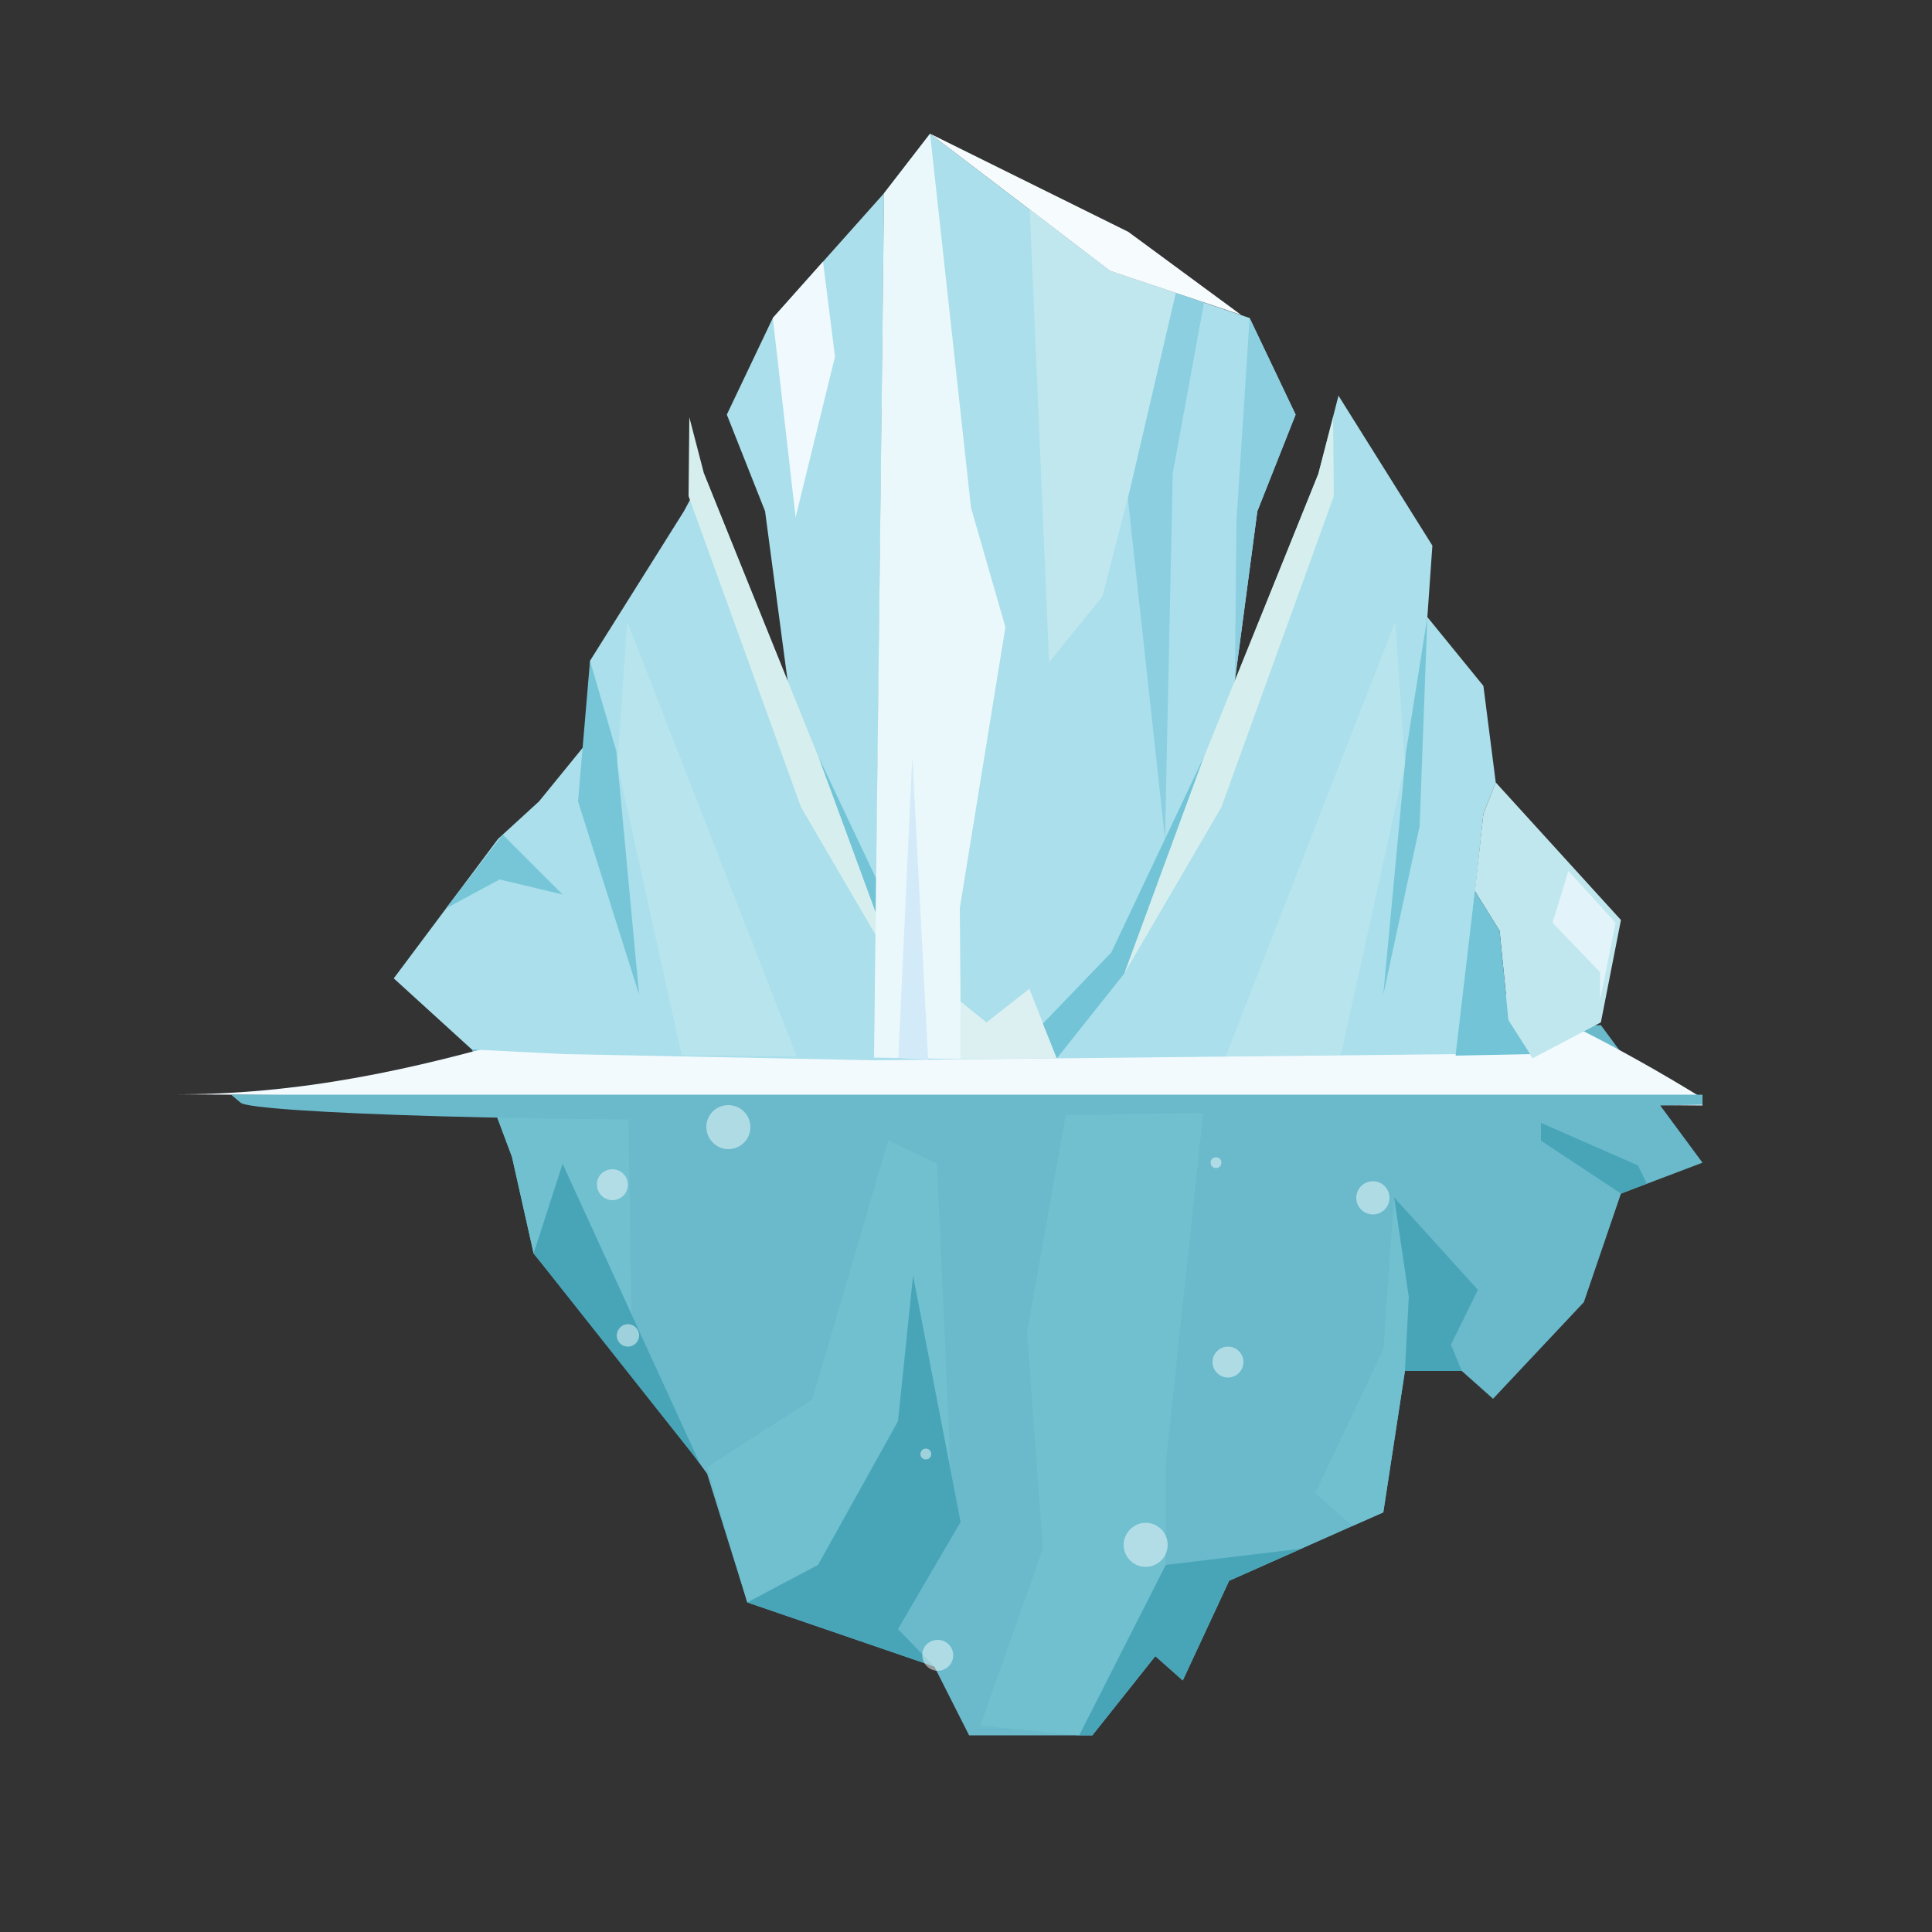 <svg xmlns="http://www.w3.org/2000/svg" xml:space="preserve" viewBox="0 0 500 500"><rect x="0" y="0" width="500" height="500" fill="#333333" stroke="none"/><g fill-rule="evenodd" clip-rule="evenodd"><path fill="#6abacc" d="m414.3 265.3-292.2 6.2 10.4 27.9 5.6 25 31.6 38.7 13.3 18.3 10.4 33.3 48.4 16.6 9 17.8h31.9l16.3-20.5 7.1 6.3 12-25.8 39.9-17.7 5.6-36.6h14.7l8.1 7.2 23.5-25 9.6-28.1 21.1-8z"/><path fill="#48a5b8" d="m426.2 306.3-6.7 2.6-20.7-13.7v-4.6l25.1 11z"/><path fill="#70c0d0" d="m193.4 414.7-10.4-35 27.2-17.5 19.7-67.1 12.6 6.1 3.5 79.1-34.3 24.7zm-60.9-115.3-4.8-12.8 34.8-5.3.9 58.7-17.8-38.8-7.5 23.2zm146.8 149.7-25.6-2.5 16.2-45.8-4.1-56 11.3-63.5h35l-10.4 97.4V405zm85.3-113.5-3.8-25.7-2.8 39.3-17.6 37.2 9.6 8.5 8-3.5 5.6-36.6z"/><path fill="#48a5b8" d="m181.1 378.7-43-54.3 7.5-23.2zm60.7 52.6-48.4-16.6 18.3-9.7 20.7-37.2 3.9-37.7 12.3 63.8-16.2 27.7zm40.9 17.8h-3.4l22.4-44.1 35.1-4.2-18.7 8.3-12 25.8-7.1-6.3zm80.9-94.3h14.7l-2.8-6.8 7-14.2-21.7-23.9 3.8 25.7z"/><path fill="#f2fafe" d="M440.6 284.2c-180.6-111.2-263.9 0-396.3-1l396.3 2.9z"/><path fill="#6abacc" d="m440.6 285.9-213.7 3.5c-84.1 1.4-161.6-1.4-164.6-4l-2.5-2.1h380.8z"/><path fill="#aadfeb" d="m228.8 50-2.5 224.4-80.2-1.6-24-1.2-20.2-18.4 27-36.1 10.6-9.7 14.5-17.8-1.3-18.6 24.3-38.7 5.2-9.7 21.7 54.1-5.9-44.4-9.9-25 11.9-25z"/><path fill="#73c4d7" d="m253.5 264.9-3.6 9-17.5-22-20.7-56.3 24.1 50.9z"/><path fill="#77c6d8" d="m159.5 194.4-6.8-23.4-3.1 36.4 15.8 50z"/><path fill="#d6eeee" d="m182.2 122.6-3.8-14.6-.2 20.4 29.1 80.5 25.1 43-20.7-56.3z"/><path fill="#d4eef3" d="m159.8 197.9 16.6 75.2 29.8.3-43.9-112.6z" opacity=".34"/><path fill="#aadfeb" d="m287.3 70.1-46.6-35.5L228.8 50l-2.6 224.4 151.1-1.6 6.6-62.2 3.2-8.1-3.2-25-14.5-17.8 1.3-18.5-24.3-38.8-5.2 20.2-21.7 54.1 5.9-44.4 9.9-25-11.9-25z"/><path fill="#c1e7ee" d="m287.3 70.1 18.1 6.1-20.1 78.2-13.8 17-5-117.1z"/><path fill="#f6fcfe" d="m228.8 50 11.9-15.4 10.6 96.8 8.9 30.9-11.8 72.7.3 39.1-22.5-.4z" opacity=".85"/><path fill="#dcf0f2" d="m248.7 274.1-.1-14.9 6.7 5.4 11.1-8.7 7.1 18z"/><path fill="#73c4d7" d="m269.9 264.9 3.6 9 17.5-22 20.7-56.3-24.1 50.9z"/><path fill="#77c6d8" d="m363.9 194.4 5.5-34.7-2 54.1-9.4 43.6z"/><path fill="#d6eeee" d="M341.2 122.6 345 108l.2 20.4-29.1 80.5-25.1 43 20.7-56.3z"/><path fill="#f6fcfe" d="m287.3 70.1 33.9 11.4L292 60l-51.3-25.4z"/><path fill="#c1e7ee" d="m381.7 230.6 2.2-20 3.2-8.1 32.4 35.6-5.2 26.5-17.7 9.3-6.2-9.9-2.3-23.1z"/><path fill="#73c4d7" d="m388.1 240.9-6.4-10.3-5 42.6 19.3-.4-5.6-8.8z"/><path fill="#eff9fe" d="m213 67.7-13 14.6 5.9 51.6 10.2-41.6z"/><path fill="#8bcfe1" d="m323.4 82.3 11.9 25-9.9 25-5.8 43.8.4-41.2z"/><path fill="#f2fafe" d="m401.8 238.8 4.1-13.4 12.2 13.4-2.5 12.6-1.5 7.3v-7.1z" opacity=".66"/><path fill="#8bcfe1" d="m311.6 78.3-7.3-2.5-12.4 53.2 9.6 88.1 2-94.6z"/><path fill="#d4eef3" d="M363.6 197.9 347 273.1l-29.8.3 43.9-112.6z" opacity=".34"/><path fill="#d3eaf9" d="m240.2 274.2-7.7-.4 3.6-78.1z"/><path fill="#77c6d8" d="m115.4 235.1 14.7-19.1 15.5 15.5-16.3-3.9z"/><path fill="#ecf7fa" d="M158.5 302.6c2.2 0 4 1.8 4 4s-1.8 4-4 4-4-1.8-4-4c-.1-2.2 1.7-4 4-4m30-16.6c3.2 0 5.7 2.6 5.7 5.7 0 3.2-2.6 5.7-5.7 5.7s-5.7-2.6-5.7-5.7c0-3.2 2.5-5.7 5.7-5.7m-26 56.7c1.6 0 2.9 1.3 2.9 2.9s-1.3 2.9-2.9 2.9-2.9-1.3-2.9-2.9c.1-1.6 1.3-2.9 2.9-2.9m77.1 32.2c.8 0 1.4.6 1.4 1.4s-.6 1.4-1.4 1.4-1.4-.6-1.4-1.4c0-.7.6-1.4 1.4-1.4m56.9 19.2c3.2 0 5.7 2.6 5.7 5.7 0 3.2-2.6 5.7-5.7 5.7-3.2 0-5.7-2.6-5.7-5.7s2.6-5.7 5.7-5.7" opacity=".53"/><circle cx="317.8" cy="352.5" r="4" fill="#ecf7fa" opacity=".53"/><circle cx="355.3" cy="310" r="4.3" fill="#ecf7fa" opacity=".53"/><path fill="#ecf7fa" d="M314.7 299.5c.8 0 1.4.6 1.4 1.4s-.6 1.4-1.4 1.4-1.4-.6-1.4-1.4.6-1.4 1.4-1.4m-72 124.9c2.2 0 4 1.8 4 4s-1.8 4-4 4-4-1.8-4-4c-.1-2.2 1.7-4 4-4" opacity=".53"/></g></svg>